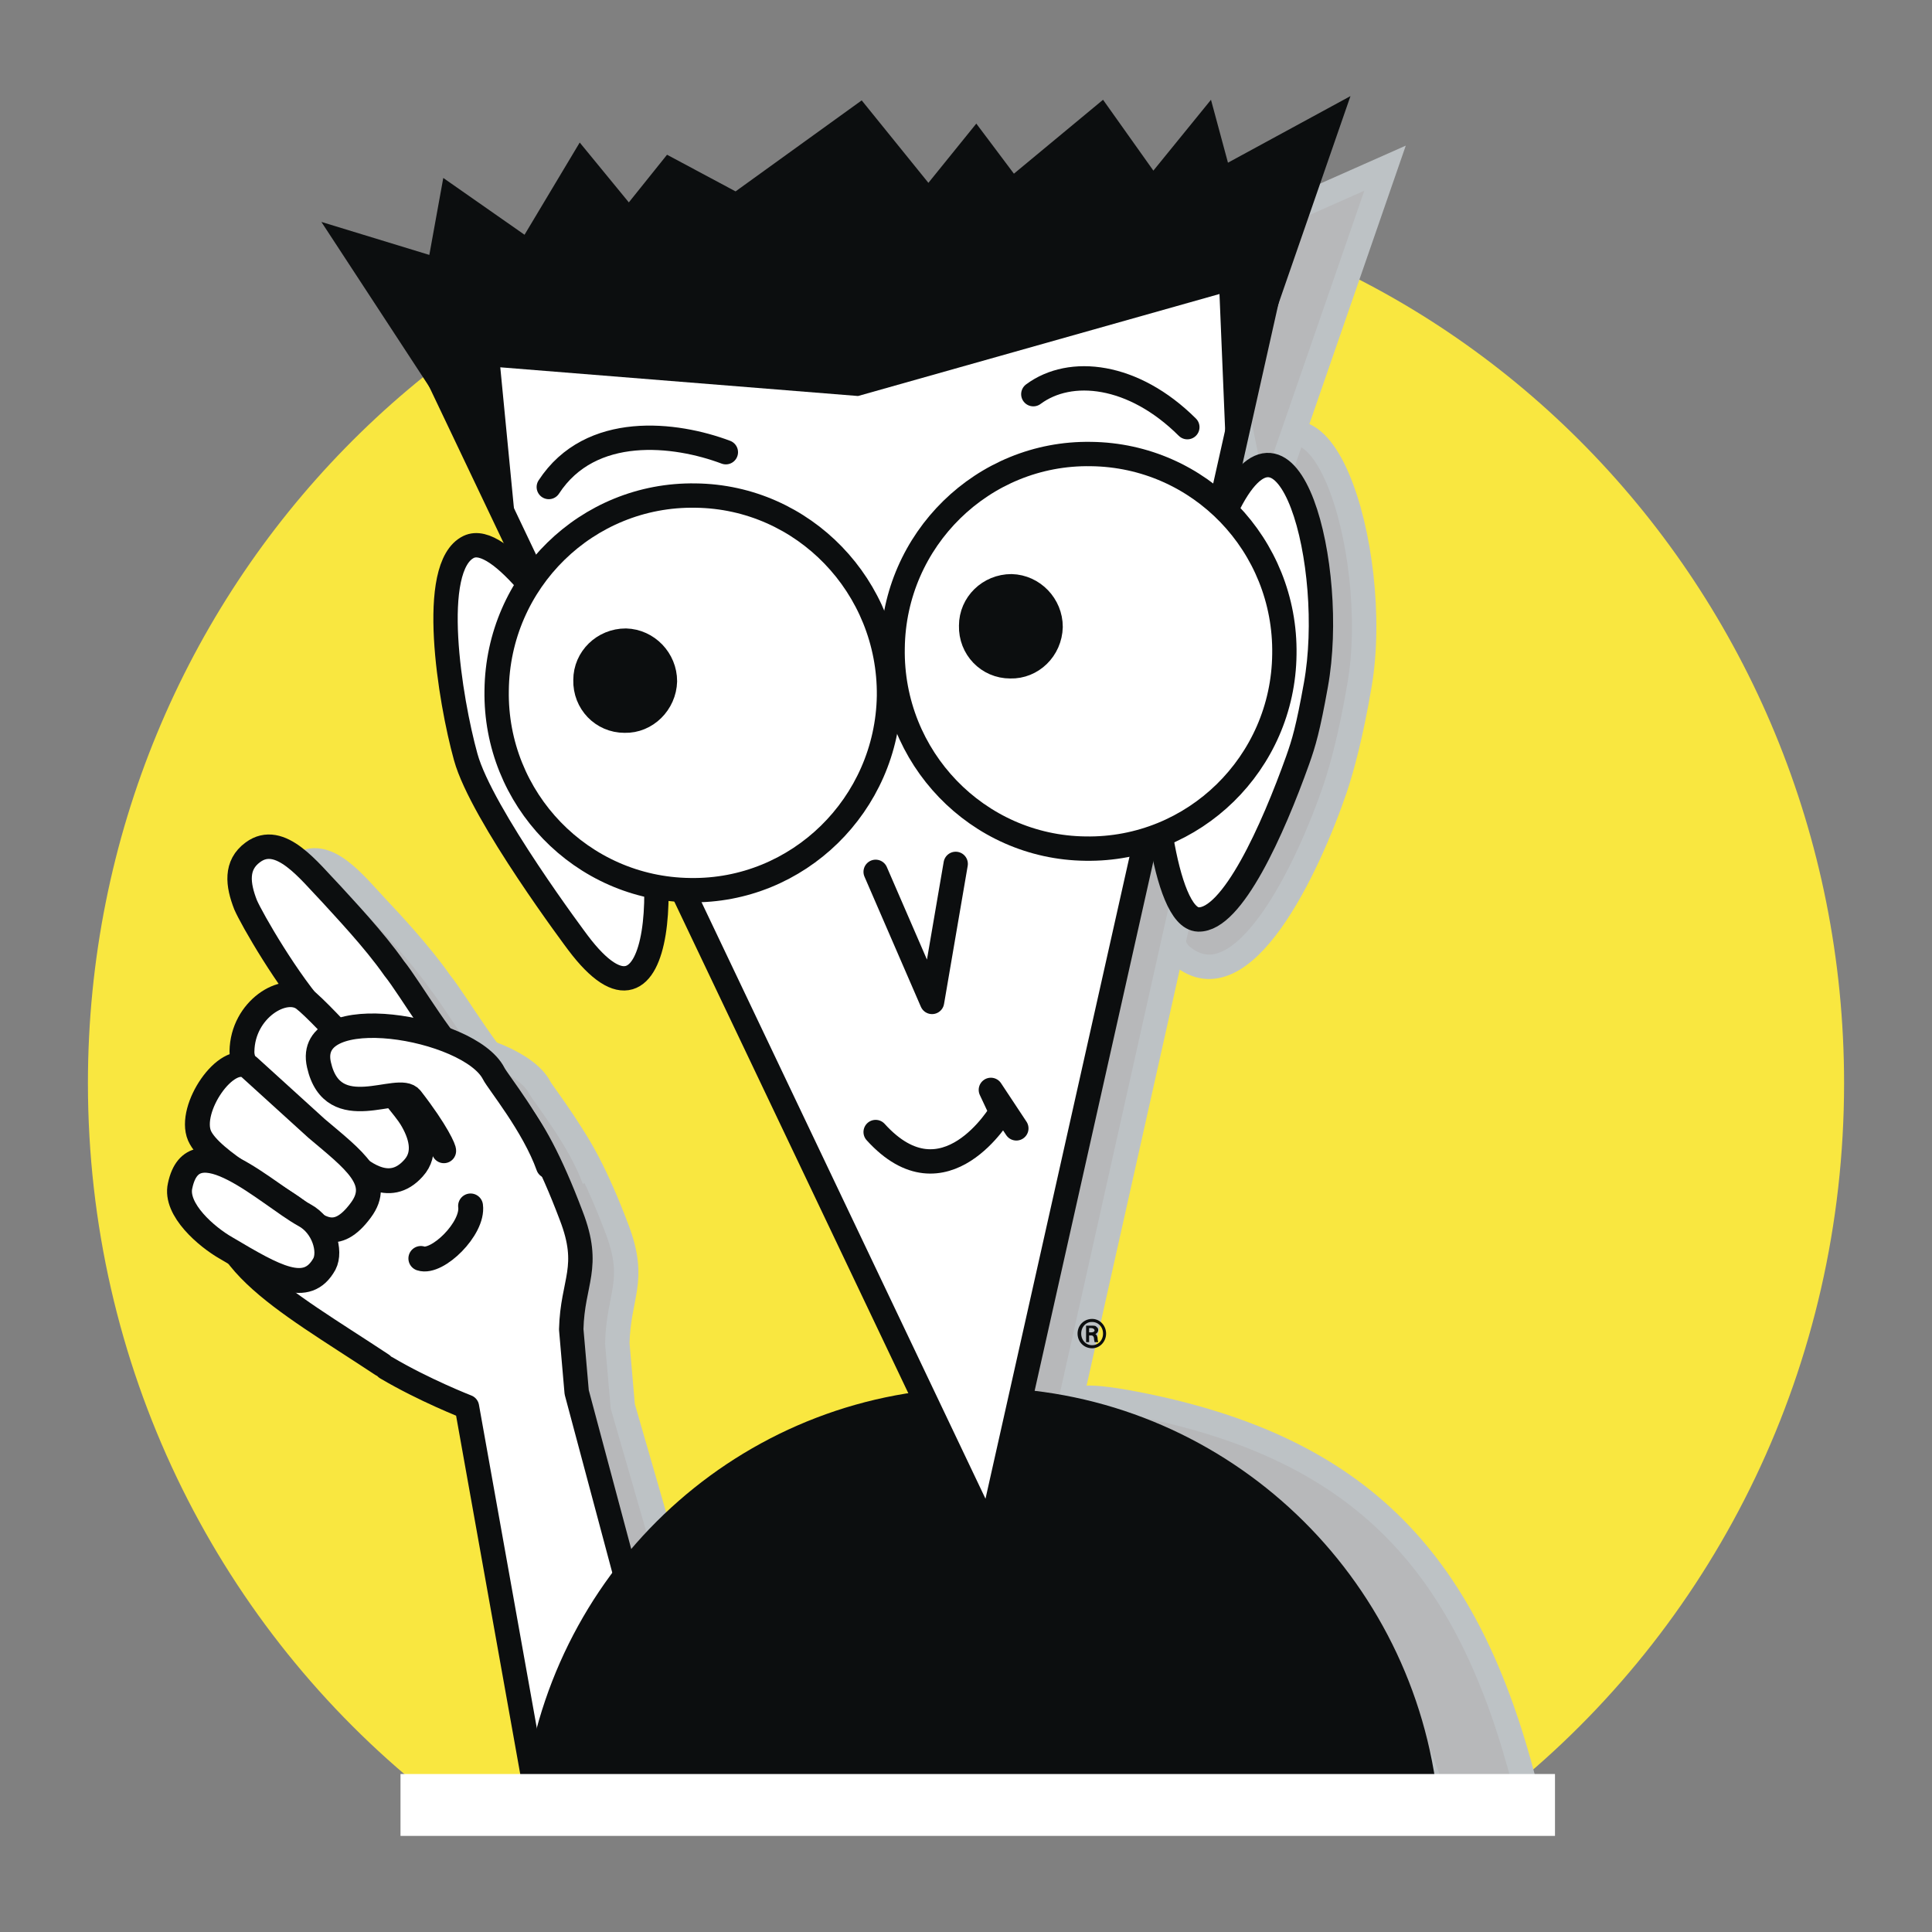 <svg xmlns="http://www.w3.org/2000/svg" width="2500" height="2500" viewBox="0 0 192.756 192.756"><rect x="0" y="0" width="192.756" height="192.756" fill="#808080" stroke="none"/><path fill-rule="evenodd" clip-rule="evenodd" fill="#fff" fill-opacity="0" d="M0 0h192.756v192.756H0V0z"/><path d="M183.984 108.068c0 28.223-12.727 53.393-32.623 69.836H41.42c-19.902-16.443-32.648-41.613-32.648-69.836 0-49.484 39.266-89.644 87.606-89.644 48.401 0 87.606 40.16 87.606 89.644z" fill-rule="evenodd" clip-rule="evenodd" fill="#f9e740"/><path d="M42.713 137.562c-10.042-6.643-18.453-10.908-15.972-19.135-.181-1.219 4.78-9.994 9.741-15.602-3.146-3.473-6.776-9.811-7.381-11.151-.847-2.011-1.028-4.022.726-5.302 2.723-1.95 5.626 1.89 7.865 4.266 1.15 1.219 4.235 4.51 6.231 7.374 1.634 2.012 5.022 7.984 7.986 10.543 2.602 1.646 5.445 2.926 9.68 14.139 1.936 5.18.122 6.459 0 11.334l.544 6.277L73 177.905H57.31l-6.127-36.197s-4.295-1.646-8.046-3.9l-.424-.246z" fill-rule="evenodd" clip-rule="evenodd" fill="#b7b8ba"/><path d="M42.713 137.562c-10.042-6.643-18.453-10.908-15.972-19.135-.181-1.219 4.78-9.994 9.741-15.602-3.146-3.473-6.776-9.811-7.381-11.151-.847-2.011-1.028-4.022.726-5.302 2.723-1.95 5.626 1.89 7.865 4.266 1.15 1.218 4.235 4.509 6.231 7.373 1.634 2.012 5.022 7.984 7.986 10.543 2.602 1.646 5.445 2.926 9.68 14.139 1.936 5.18.122 6.459 0 11.334l.544 6.277L73 177.904m-15.689 0l-6.127-36.197s-4.295-1.646-8.046-3.9" fill="none" stroke="#bdc2c5" stroke-width="2.437" stroke-miterlimit="2.613"/><path d="M51.546 121.719c.303 2.254-3.327 5.789-4.961 5.18l4.961-5.18z" fill-rule="evenodd" clip-rule="evenodd" fill="#b7b8ba"/><path d="M51.546 121.719c.303 2.254-3.327 5.789-4.961 5.18" fill="none" stroke="#bdc2c5" stroke-width="2.437" stroke-miterlimit="2.613"/><path d="M28.677 106.301c-.061 3.047 7.26 7.738 10.406 10.604 1.392 1.279 4.295 3.838 6.776 1.035 1.271-1.463.726-3.473-.302-5.057-.968-1.586-8.712-10.361-10.648-11.822-1.936-1.465-6.111.974-6.232 5.24z" fill-rule="evenodd" clip-rule="evenodd" fill="#b7b8ba" stroke="#bdc2c5" stroke-width="2.437" stroke-miterlimit="2.613"/><path d="M29.343 107.824l6.836 6.094c3.751 3.168 6.595 5.301 4.417 8.227-2.541 3.352-4.296 1.707-6.474 0-1.997-1.584-8.591-4.936-9.62-7.434-1.149-2.682 2.663-8.289 4.841-6.887z" fill-rule="evenodd" clip-rule="evenodd" fill="#b7b8ba" stroke="#bdc2c5" stroke-width="2.437" stroke-miterlimit="2.613"/><path d="M22.506 119.646c-.484 2.438 2.723 5.119 4.659 6.277 4.839 2.803 8.046 4.752 9.74 1.584.726-1.279 0-3.84-1.936-4.875-3.63-2.011-11.071-9.323-12.463-2.986z" fill-rule="evenodd" clip-rule="evenodd" fill="#b7b8ba" stroke="#bdc2c5" stroke-width="2.437" stroke-miterlimit="2.613"/><path d="M48.824 116.172c.061-.121-.665-1.889-3.267-5.18-1.21-1.584-7.744 2.805-9.136-3.352-1.512-6.58 15.004-3.838 17.424.854.424.793 3.993 5.18 5.445 9.201l-10.466-1.523z" fill-rule="evenodd" clip-rule="evenodd" fill="#b7b8ba"/><path d="M48.824 116.172c.061-.121-.665-1.889-3.267-5.18-1.21-1.584-7.744 2.805-9.136-3.352-1.512-6.58 15.004-3.838 17.424.854.424.793 3.993 5.18 5.445 9.201" fill="none" stroke="#bdc2c5" stroke-width="2.437" stroke-miterlimit="2.613"/><path d="M152.092 177.904c-5.623-21.707-15.963-33.43-38.773-37.844-22.47-4.324 22.166 15.158 29.307 37.844h9.466z" fill-rule="evenodd" clip-rule="evenodd" fill="#b7b8ba"/><path d="M152.092 177.904c-5.623-21.707-15.963-33.43-38.773-37.844-22.47-4.324 22.166 15.158 29.307 37.844" fill="none" stroke="#bdc2c5" stroke-width="2.437" stroke-miterlimit="2.613"/><path d="M124.33 48.285c6.896-14.991 13.611 6.643 11.312 20.049-.846 4.998-1.754 8.288-2.42 10.299-2.723 7.983-9.256 21.878-15.367 16.698-2.844-2.498-1.996-16.88-1.512-23.645.425-6.764 7.987-23.401 7.987-23.401z" fill-rule="evenodd" clip-rule="evenodd" fill="#b7b8ba" stroke="#bdc2c5" stroke-width="2.437" stroke-miterlimit="2.613"/><path fill-rule="evenodd" clip-rule="evenodd" fill="#b7b8ba" stroke="#bdc2c5" stroke-width="2.437" stroke-miterlimit="2.613" d="M131.771 28.297l-29.585 132.18-3.629-124.319 33.214-7.861z"/><path fill-rule="evenodd" clip-rule="evenodd" fill="#b7b8ba" stroke="#bdc2c5" stroke-width="2.437" stroke-miterlimit="2.613" d="M124.994 22.629l13.192-5.85-12.405 35.833-4.476-21.878 3.689-8.105z"/><path d="M108.963 131.895c.604 0 1.088.488 1.088 1.158s-.484 1.158-1.088 1.158c-.605 0-1.09-.488-1.09-1.158s.484-1.158 1.029-1.158h.061zm0-.305c-.848 0-1.453.672-1.453 1.463 0 .793.605 1.463 1.453 1.463.785 0 1.391-.67 1.391-1.463 0-.791-.606-1.463-1.391-1.463zm-.303 1.646h.182c.182 0 .24.061.303.244 0 .182.059.365.059.426h.363c0-.061-.061-.184-.061-.426-.061-.244-.119-.367-.24-.367.121-.061.301-.182.301-.426a.34.34 0 0 0-.18-.305c-.061-.121-.242-.121-.545-.121h-.484v1.645h.303v-.67h-.001zm0-.732h.182c.24 0 .361.123.361.244 0 .123-.18.184-.361.184h-.182v-.428z" fill-rule="evenodd" clip-rule="evenodd" fill="#0c0e0f"/><path d="M38.116 136.16c-10.043-6.641-18.453-10.906-15.973-19.074-.182-1.217 4.78-9.994 9.741-15.662-3.146-3.412-6.776-9.749-7.381-11.15-.786-2.011-1.028-3.961.727-5.241 2.722-2.011 5.627 1.889 7.865 4.205 1.15 1.28 4.235 4.51 6.232 7.375 1.633 2.01 5.021 8.043 7.986 10.543 2.601 1.705 5.444 2.924 9.68 14.137 1.997 5.18.121 6.521 0 11.336l.544 6.275 10.425 39.002H53.303l-6.718-37.539s-4.235-1.645-8.046-3.9l-.423-.307z" fill-rule="evenodd" clip-rule="evenodd" fill="#fff"/><path d="M38.116 136.16c-10.043-6.641-18.453-10.906-15.973-19.074-.182-1.217 4.78-9.994 9.741-15.662-3.146-3.412-6.776-9.749-7.381-11.15-.787-2.011-1.029-3.961.726-5.241 2.722-2.011 5.627 1.889 7.865 4.205 1.15 1.28 4.235 4.51 6.232 7.375 1.633 2.012 5.021 8.043 7.986 10.543 2.601 1.705 5.444 2.924 9.68 14.137 1.997 5.18.121 6.521 0 11.336l.544 6.275 10.425 39.002m-14.658-.002l-6.718-37.539s-4.235-1.645-8.046-3.9" fill="none" stroke="#0c0e0f" stroke-width="2.437" stroke-linecap="round" stroke-linejoin="round" stroke-miterlimit="2.613"/><path d="M46.949 120.316c.303 2.256-3.328 5.789-4.961 5.24" fill="none" stroke="#0c0e0f" stroke-width="2.482" stroke-linecap="round" stroke-linejoin="round" stroke-miterlimit="2.613"/><path d="M24.14 104.898c-.121 3.107 7.199 7.801 10.346 10.604 1.452 1.279 4.295 3.84 6.776 1.035 1.33-1.463.725-3.412-.243-4.996-.968-1.645-8.772-10.42-10.708-11.883-1.936-1.463-6.111 1.035-6.171 5.24z" fill-rule="evenodd" clip-rule="evenodd" fill="#fff" stroke="#0c0e0f" stroke-width="2.482" stroke-linecap="round" stroke-linejoin="round" stroke-miterlimit="2.613"/><path d="M24.805 106.422l6.776 6.156c3.751 3.168 6.595 5.24 4.417 8.164-2.481 3.354-4.235 1.768-6.413 0-2.057-1.584-8.591-4.936-9.68-7.434-1.15-2.681 2.662-8.287 4.9-6.886z" fill-rule="evenodd" clip-rule="evenodd" fill="#fff" stroke="#0c0e0f" stroke-width="2.482" stroke-linecap="round" stroke-linejoin="round" stroke-miterlimit="2.613"/><path d="M17.969 118.305c-.545 2.377 2.663 5.119 4.598 6.217 4.84 2.865 8.046 4.754 9.801 1.584.666-1.279-.061-3.838-1.996-4.875-3.631-2.012-11.073-9.264-12.403-2.926z" fill-rule="evenodd" clip-rule="evenodd" fill="#fff" stroke="#0c0e0f" stroke-width="2.482" stroke-linecap="round" stroke-linejoin="round" stroke-miterlimit="2.613"/><path d="M44.287 114.832c.061-.121-.666-1.889-3.267-5.24-1.21-1.586-7.804 2.803-9.196-3.352-1.512-6.582 15.004-3.84 17.424.852.424.854 3.993 5.182 5.445 9.264l-10.406-1.524z" fill-rule="evenodd" clip-rule="evenodd" fill="#fff"/><path d="M44.287 114.832c.061-.121-.666-1.889-3.267-5.24-1.21-1.586-7.805 2.803-9.196-3.352-1.512-6.582 15.004-3.84 17.424.852.424.854 3.993 5.182 5.445 9.264" fill="none" stroke="#0c0e0f" stroke-width="2.437" stroke-linecap="round" stroke-linejoin="round" stroke-miterlimit="2.613"/><path d="M142.283 177.904c-3.252-21.826-21.984-38.514-44.514-38.514-22.528 0-41.162 16.688-44.394 38.514h88.908z" fill-rule="evenodd" clip-rule="evenodd" fill="#0c0e0f"/><path d="M142.283 177.904c-3.252-21.826-21.984-38.514-44.514-38.514-22.528 0-41.162 16.688-44.394 38.514" fill="none" stroke="#0c0e0f" stroke-width="1.903" stroke-miterlimit="2.613"/><path d="M57.658 94.051c8.712 11.58 9.68-7.861 5.263-18.952-1.633-4.083-2.299-5.363-3.267-6.947-3.812-6.338-9.801-15.053-12.887-13.59-4.054 1.95-1.875 15.296-.302 20.964 1.573 5.727 11.193 18.525 11.193 18.525zM122.334 50.844c6.23-13.102 11.07 5.79 8.953 17.49-.787 4.388-1.209 5.79-1.814 7.496-2.48 6.947-6.535 16.026-9.922 15.905-3.449-.122-4.902-14.564-4.479-20.476.364-5.911 7.262-20.415 7.262-20.415z" fill-rule="evenodd" clip-rule="evenodd" fill="#fff" stroke="#0c0e0f" stroke-width="2.428" stroke-linecap="round" stroke-linejoin="round" stroke-miterlimit="2.613"/><path fill-rule="evenodd" clip-rule="evenodd" fill="#fff" stroke="#0c0e0f" stroke-width="2.428" stroke-linecap="round" stroke-linejoin="round" stroke-miterlimit="2.613" d="M128.383 21.045l-29.645 132.18L40.112 30.064l88.271-9.019z"/><path fill-rule="evenodd" clip-rule="evenodd" fill="#0c0e0f" d="M134.736 9.588L122.334 45.36l-.666-16.027L85.609 39.51l-35.696-2.864 1.453 14.991-19.301-29.495 10.769 3.291 1.392-7.679 8.107 5.667 5.506-9.201 4.9 5.972 3.812-4.754 6.837 3.657 12.584-9.08 6.655 8.227 4.779-5.911 3.752 4.997 8.893-7.374 5.021 7.069 5.748-7.069 1.694 6.277 12.222-6.643z"/><path d="M95.35 86.19l-2.36 13.773-5.626-12.98m-.001 25.96c6.897 7.617 12.523-2.012 12.523-2.012l-1.027-2.193 2.541 3.84m17.061-69.96c-5.385-5.362-11.676-6.033-15.367-3.291M54.753 48.59c4.175-6.399 12.645-5.363 17.666-3.473" fill="none" stroke="#0c0e0f" stroke-width="2.428" stroke-linecap="round" stroke-linejoin="round" stroke-miterlimit="2.613"/><path d="M108.842 45.299c10.83.122 19.48 9.08 19.299 19.988-.121 10.847-9.014 19.562-19.844 19.379-10.77-.122-19.421-9.08-19.24-19.988.121-10.847 9.015-19.561 19.785-19.379z" fill-rule="evenodd" clip-rule="evenodd" fill="#fff" stroke="#0c0e0f" stroke-width="2.428" stroke-linecap="round" stroke-linejoin="round" stroke-miterlimit="2.613"/><path d="M100.916 58.462c2.178.061 3.932 1.889 3.932 4.083-.061 2.255-1.875 4.022-4.053 3.961-2.238 0-3.994-1.828-3.933-4.083 0-2.194 1.814-3.961 4.054-3.961z" fill-rule="evenodd" clip-rule="evenodd" fill="#0c0e0f" stroke="#0c0e0f" stroke-width="2.373" stroke-miterlimit="2.613"/><path d="M69.395 49.443c10.769.122 19.42 9.08 19.3 19.988-.181 10.848-9.075 19.562-19.844 19.38-10.83-.122-19.481-9.08-19.3-19.927.12-10.909 9.014-19.624 19.844-19.441z" fill-rule="evenodd" clip-rule="evenodd" fill="#fff" stroke="#0c0e0f" stroke-width="2.428" stroke-linecap="round" stroke-linejoin="round" stroke-miterlimit="2.613"/><path d="M62.437 63.886c2.178.061 3.933 1.889 3.933 4.083-.061 2.193-1.876 4.022-4.054 3.96-2.239 0-3.993-1.828-3.933-4.083 0-2.193 1.816-3.96 4.054-3.96z" fill-rule="evenodd" clip-rule="evenodd" fill="#0c0e0f" stroke="#0c0e0f" stroke-width="2.373" stroke-miterlimit="2.613"/><path fill-rule="evenodd" clip-rule="evenodd" fill="#fff" d="M39.958 176.994h115.183v6.174H39.958v-6.174z"/></svg>
